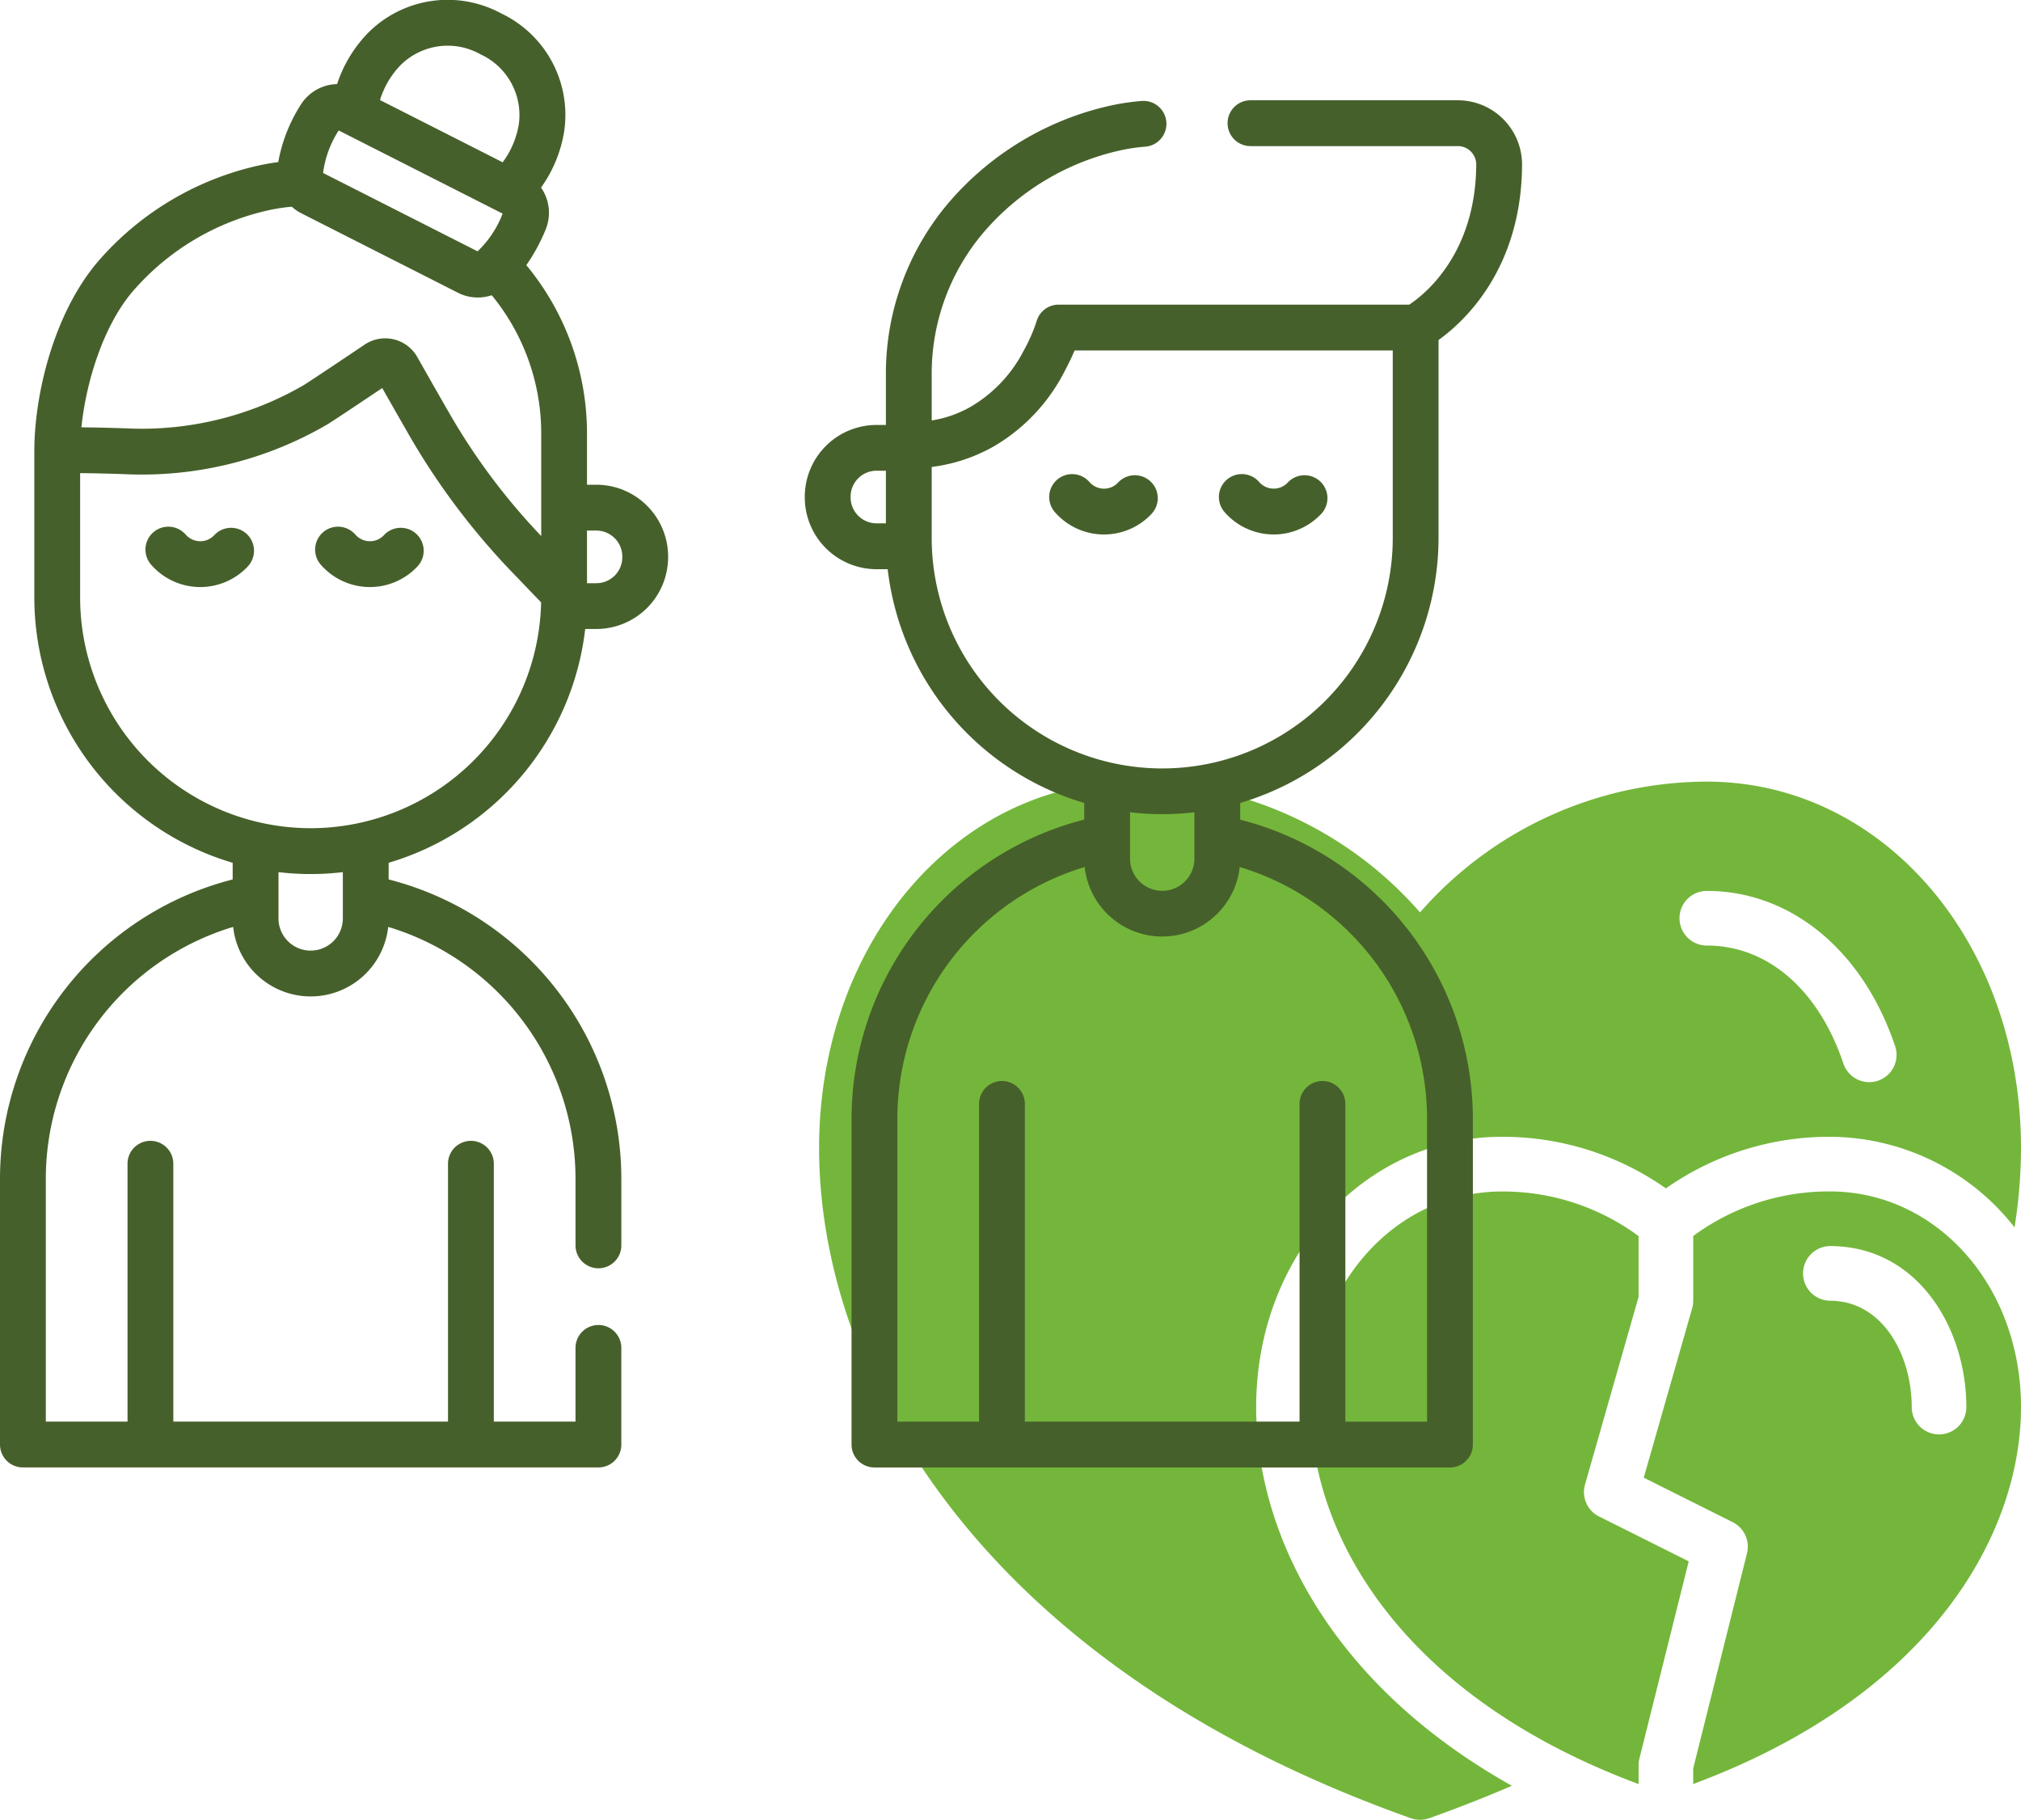 <svg xmlns="http://www.w3.org/2000/svg" width="161.309" height="145.227" viewBox="0 0 161.309 145.227"><defs><style>.a{fill:#74b63b;}.b{fill:#46602b;}</style></defs><g transform="translate(-1.691 -11.858)"><path class="a" d="M137.927,74.235a30.471,30.471,0,0,0-22.893,10.437A30.471,30.471,0,0,0,92.141,74.235c-14.06,0-25.073,12.841-25.073,29.235,0,17.751,12.409,41.125,47.237,53.489a2.172,2.172,0,0,0,1.458,0c2.3-.815,4.492-1.682,6.6-2.589-14.825-8.309-20.409-20.493-20.409-30.221,0-12.1,8.619-21.571,19.623-21.571a22.637,22.637,0,0,1,13.081,4.118,22.643,22.643,0,0,1,13.082-4.118,18.782,18.782,0,0,1,14.744,7.227A40.39,40.39,0,0,0,163,103.47C163,87.076,151.987,74.235,137.927,74.235Zm13.656,23.87a2.182,2.182,0,0,1-2.76-1.373c-1.981-5.9-6.054-9.416-10.9-9.416a2.18,2.18,0,1,1,0-4.36c6.7,0,12.462,4.746,15.029,12.387A2.179,2.179,0,0,1,151.583,98.105Z"/><path class="a" d="M132.476,115.356V110.5a18.234,18.234,0,0,0-10.9-3.556c-8.558,0-15.262,7.558-15.262,17.21,0,9.943,6.937,22.917,26.163,30.079v-1.5a2.24,2.24,0,0,1,.065-.529l3.937-15.745-7.157-3.579a2.179,2.179,0,0,1-1.121-2.548Z"/><path class="a" d="M147.738,106.939a18.234,18.234,0,0,0-10.9,3.556v5.165a2.192,2.192,0,0,1-.084.6l-3.864,13.523,7.1,3.551a2.18,2.18,0,0,1,1.14,2.478l-4.295,17.183v1.235C156.063,147.066,163,134.092,163,124.149,163,114.5,156.3,106.939,147.738,106.939Zm8.721,19.39a2.179,2.179,0,0,1-2.18-2.18c0-4.116-2.292-8.489-6.541-8.489a2.181,2.181,0,0,1,0-4.361c7.081,0,10.9,6.62,10.9,12.85A2.179,2.179,0,0,1,156.459,126.329Z"/><path class="b" d="M100.679,77.27V75.937a22.094,22.094,0,0,0,15.831-21.16V38.992c2.055-1.473,6.614-5.67,6.666-13.961a5.128,5.128,0,0,0-5.122-5.17H101.5a1.828,1.828,0,0,0,0,3.657h16.554a1.446,1.446,0,0,1,1.033.43,1.482,1.482,0,0,1,.432,1.06c-.045,7.113-4.115,10.346-5.346,11.161H86.185A1.829,1.829,0,0,0,84.426,37.5a13.216,13.216,0,0,1-1.047,2.379A11,11,0,0,1,79.2,44.3a9.2,9.2,0,0,1-3.144,1.113V41.571a17.406,17.406,0,0,1,4.157-11.184,20.1,20.1,0,0,1,10.652-6.473,14.37,14.37,0,0,1,2.27-.354,1.829,1.829,0,0,0-.274-3.647,18.2,18.2,0,0,0-2.846.444,23.783,23.783,0,0,0-12.6,7.672A21.07,21.07,0,0,0,72.4,41.571v4.2h-.747a5.733,5.733,0,0,0-5.727,5.727v.057a5.734,5.734,0,0,0,5.727,5.728h.89A22.114,22.114,0,0,0,88.229,75.937v1.327a24.673,24.673,0,0,0-18.571,23.874v26a1.829,1.829,0,0,0,1.829,1.829h45.934a1.829,1.829,0,0,0,1.829-1.829v-26A24.667,24.667,0,0,0,100.679,77.27ZM72.4,53.622h-.747a2.072,2.072,0,0,1-2.07-2.071v-.057a2.073,2.073,0,0,1,2.07-2.071H72.4Zm3.657,1.165V49.122a13.382,13.382,0,0,0,4.974-1.652,14.647,14.647,0,0,0,5.585-5.888c.342-.648.623-1.231.847-1.756h25.393V54.777a18.4,18.4,0,0,1-36.8.01Zm20.967,21.9v3.693a2.568,2.568,0,0,1-5.136,0v-3.7a21.769,21.769,0,0,0,5.136,0Zm18.571,48.625h-6.521V99.954a1.828,1.828,0,1,0-3.657,0v25.354H83.492V99.954a1.828,1.828,0,1,0-3.656,0v25.354H73.315v-24.17A21.007,21.007,0,0,1,88.266,81.049a6.225,6.225,0,0,0,12.376,0,21,21,0,0,1,14.951,20.085Z"/><path class="b" d="M90.934,50.365a1.526,1.526,0,0,1-1.126.49,1.541,1.541,0,0,1-1.164-.532,1.828,1.828,0,1,0-2.76,2.4,5.2,5.2,0,0,0,7.722.141,1.829,1.829,0,0,0-2.672-2.5Z"/><path class="b" d="M103.35,54.511a5.217,5.217,0,0,0,3.8-1.648,1.829,1.829,0,0,0-2.672-2.5,1.521,1.521,0,0,1-1.125.489,1.539,1.539,0,0,1-1.164-.531,1.829,1.829,0,1,0-2.761,2.4,5.2,5.2,0,0,0,3.925,1.789Z"/><path class="b" d="M49.29,50.541h-.747V46.346A21.054,21.054,0,0,0,43.7,33.017a14.5,14.5,0,0,0,1.546-2.848,3.52,3.52,0,0,0-.371-3.341,10.57,10.57,0,0,0,1.847-4.491,8.967,8.967,0,0,0-5.035-9.412,8.963,8.963,0,0,0-10.56,1.5,10.575,10.575,0,0,0-2.531,4.144,3.517,3.517,0,0,0-2.916,1.674A12.69,12.69,0,0,0,23.9,24.793a18.264,18.264,0,0,0-1.851.339A23.773,23.773,0,0,0,9.45,32.8C5.984,36.912,4.432,43.329,4.431,47.866V59.552a22.094,22.094,0,0,0,15.831,21.16v1.329A24.671,24.671,0,0,0,1.691,105.913v21.223a1.829,1.829,0,0,0,1.829,1.829H49.454a1.829,1.829,0,0,0,1.829-1.829v-7.752a1.829,1.829,0,0,0-3.657,0v5.924h-6.52V104.729a1.828,1.828,0,1,0-3.657,0v20.579H15.525V104.729a1.828,1.828,0,1,0-3.656,0v20.579H5.348V105.913A21,21,0,0,1,20.3,85.829a6.225,6.225,0,0,0,12.376,0,21.007,21.007,0,0,1,14.951,20.088V111.2a1.829,1.829,0,1,0,3.657,0v-5.289A24.671,24.671,0,0,0,32.712,82.041v-1.33A22.113,22.113,0,0,0,48.4,62.053h.89a5.733,5.733,0,0,0,5.727-5.727v-.057a5.734,5.734,0,0,0-5.727-5.728ZM33.708,17.014a5.325,5.325,0,0,1,6.321-.828A5.335,5.335,0,0,1,43.1,21.78a6.963,6.963,0,0,1-1.288,3.029l-9.792-4.967a6.947,6.947,0,0,1,1.683-2.828Zm-4.983,5.255,13.083,6.636a8.169,8.169,0,0,1-2,3.01L27.477,25.661A8.2,8.2,0,0,1,28.725,22.269Zm.33,62.882a2.568,2.568,0,1,1-5.136,0V81.458a21.769,21.769,0,0,0,5.136,0Zm-2.568-7.2a18.419,18.419,0,0,1-18.4-18.4V49.616c.991.008,2.308.038,3.477.078A29.384,29.384,0,0,0,27.8,45.738c.472-.284,2.531-1.659,4.4-2.913.955,1.683,2.059,3.619,2.579,4.5a56.626,56.626,0,0,0,8.262,10.686c.265.282,1.228,1.284,1.84,1.92A18.417,18.417,0,0,1,26.487,77.951Zm18.4-23.317a51.041,51.041,0,0,1-6.96-9.163c-.61-1.035-2.1-3.654-2.931-5.123a2.941,2.941,0,0,0-4.2-.989c-2.709,1.822-4.536,3.035-4.886,3.247a25.777,25.777,0,0,1-14.222,3.433c-.014,0-1.375-.047-2.723-.069-.278-.005-.537-.008-.776-.011.372-3.638,1.749-8.065,4.055-10.8A20.1,20.1,0,0,1,22.9,28.688a14.477,14.477,0,0,1,2.079-.334,3.472,3.472,0,0,0,.755.521l12.516,6.349a3.481,3.481,0,0,0,1.576.376,3.55,3.55,0,0,0,1.113-.182,17.387,17.387,0,0,1,3.951,10.928v8.288Zm6.475,1.692A2.073,2.073,0,0,1,49.29,58.4h-.747V54.2h.747a2.073,2.073,0,0,1,2.071,2.07Z"/><path class="b" d="M18.8,54.56a1.527,1.527,0,0,1-1.126.489,1.545,1.545,0,0,1-1.164-.531,1.828,1.828,0,0,0-2.76,2.4,5.2,5.2,0,0,0,7.722.141,1.829,1.829,0,0,0-2.672-2.5Z"/><path class="b" d="M32.342,54.56a1.527,1.527,0,0,1-1.126.489,1.545,1.545,0,0,1-1.164-.531,1.828,1.828,0,0,0-2.76,2.4,5.2,5.2,0,0,0,7.722.141,1.829,1.829,0,0,0-2.672-2.5Z"/></g></svg>